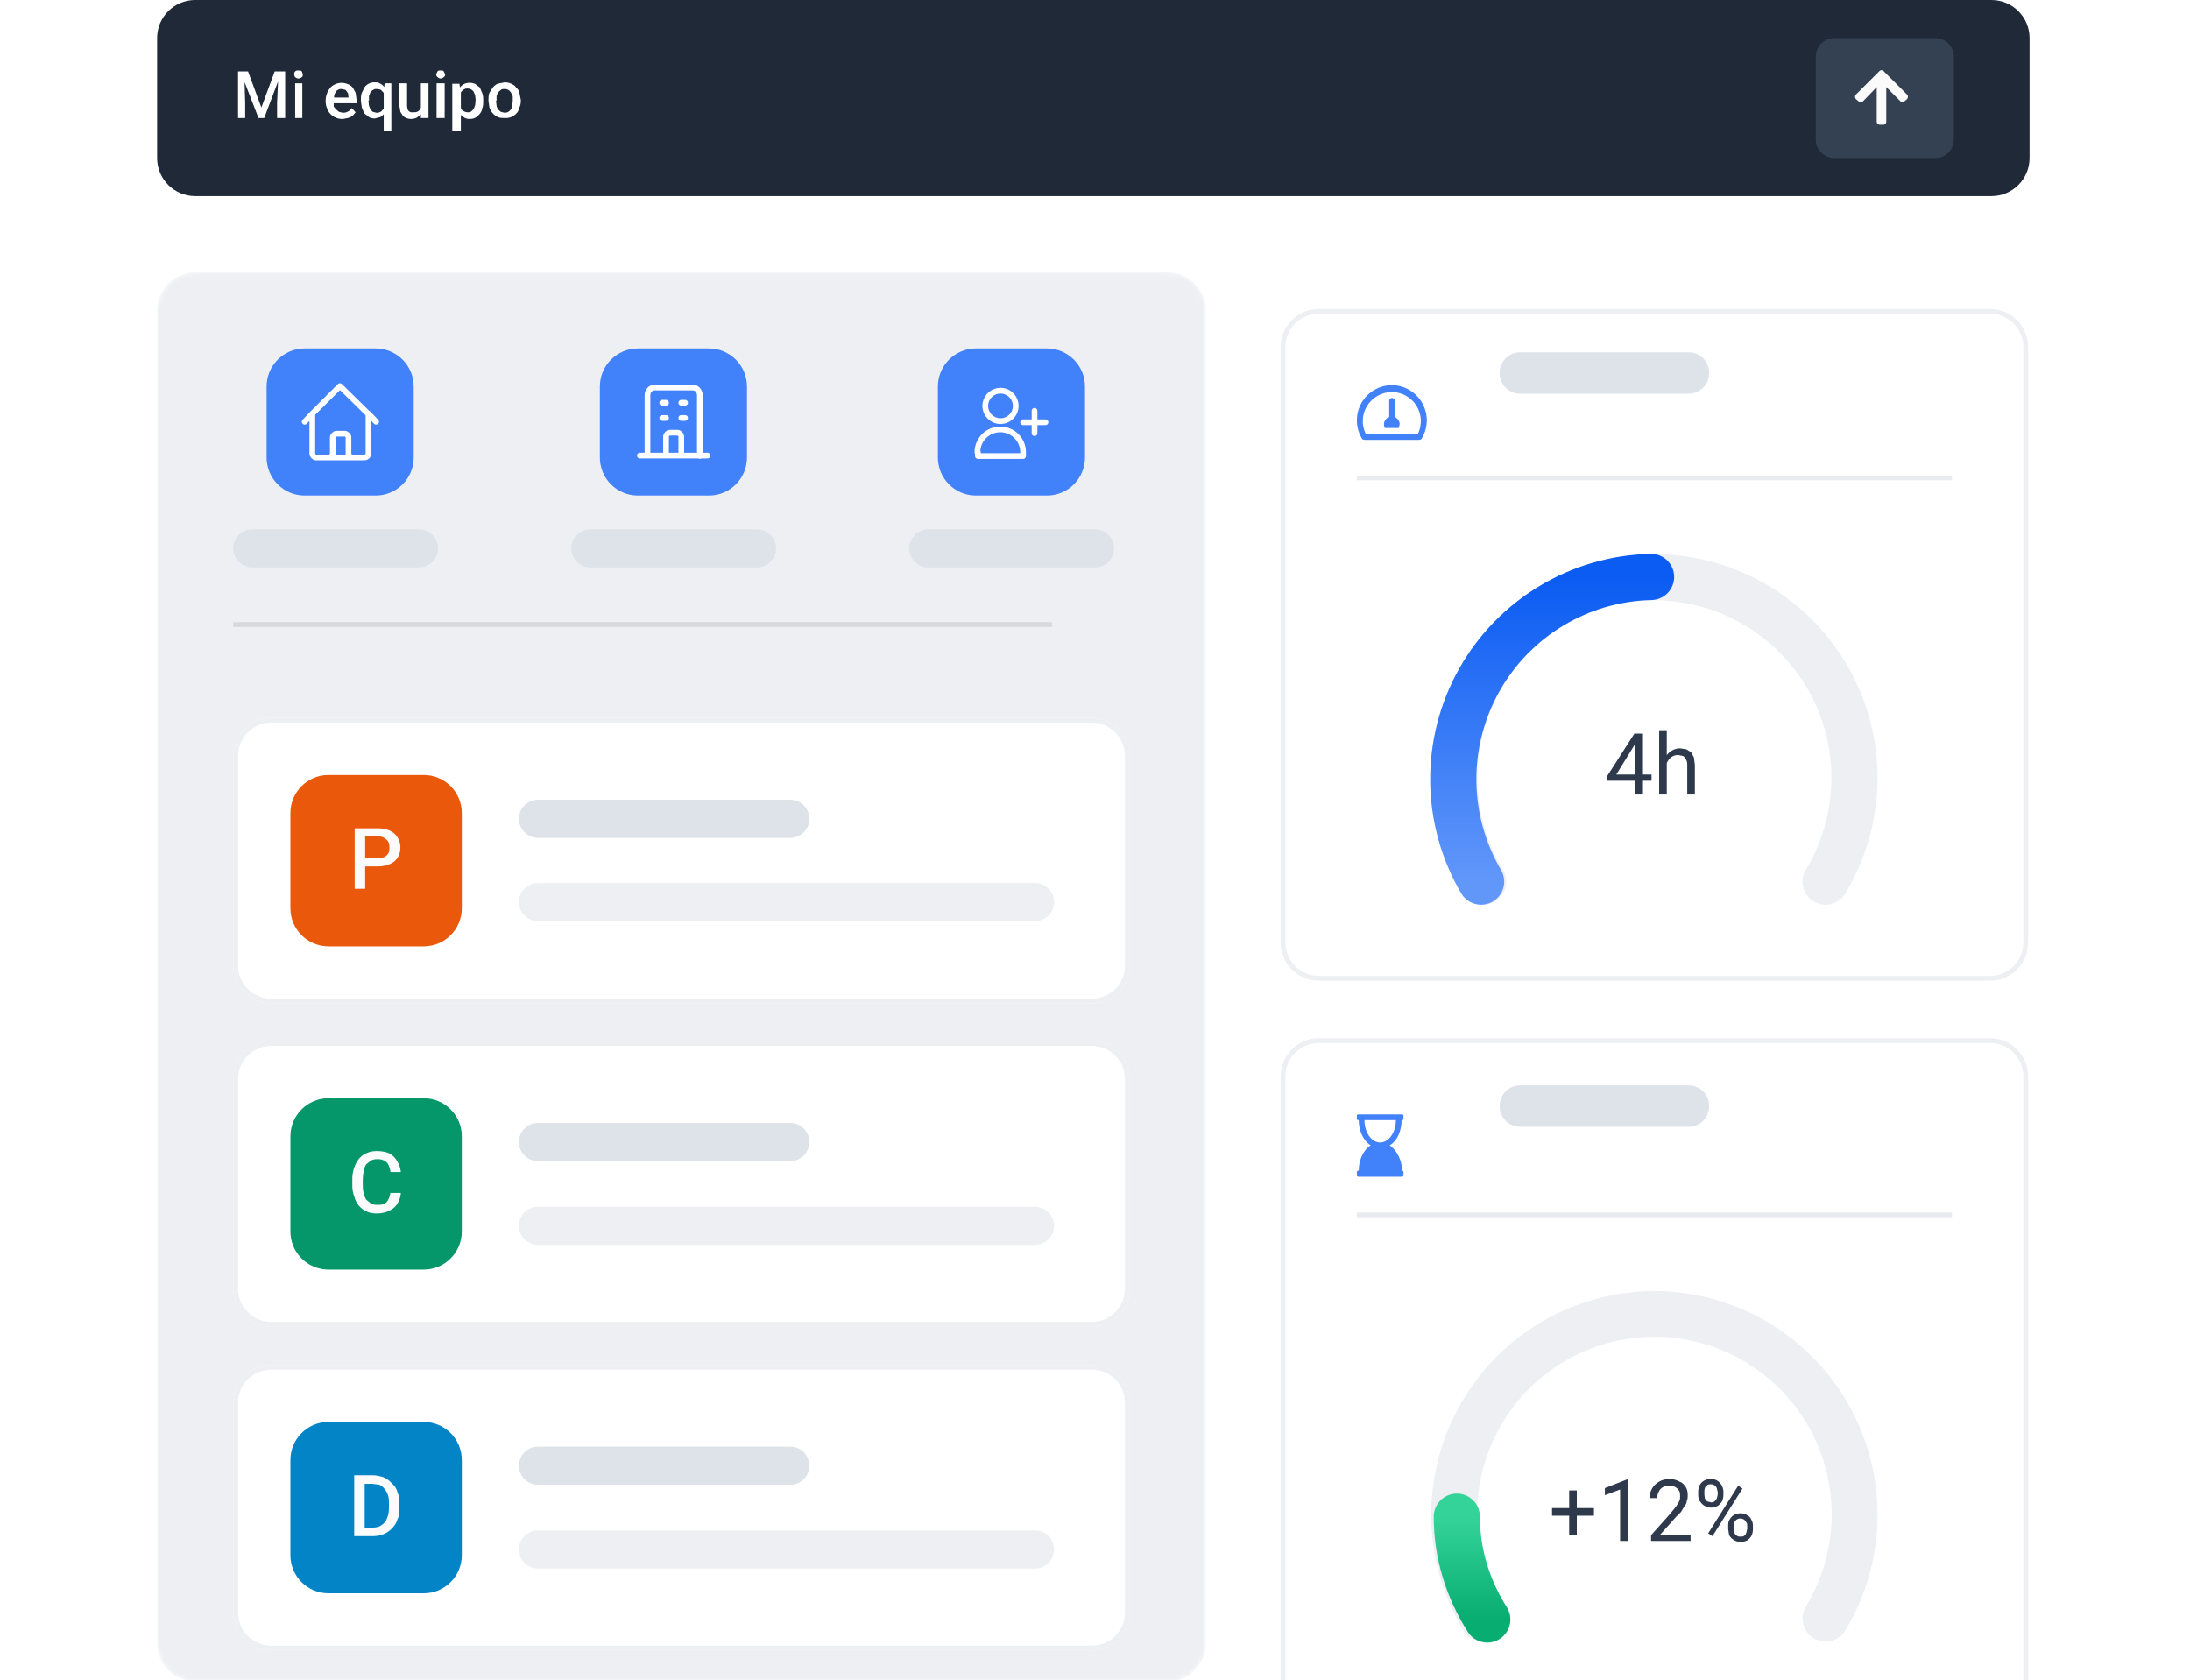 <svg width="460" height="353" viewBox="0 0 460 353" fill="none" xmlns="http://www.w3.org/2000/svg">
<g clip-path="url(#clip0_2592_3197)">
<g filter="url(#filter0_d_2592_3197)">
<path d="M418 57.3H277C272.582 57.3 269 60.882 269 65.3V190.4C269 194.818 272.582 198.4 277 198.4H418C422.418 198.4 426 194.818 426 190.4V65.3C426 60.882 422.418 57.3 418 57.3Z" fill="white"/>
<path d="M292.999 80V76.6C292.999 76.3 292.699 76 292.399 76C291.999 76 291.799 76.3 291.799 76.6V80C291.575 80.073 291.37 80.196 291.198 80.358C291.026 80.52 290.893 80.718 290.807 80.938C290.721 81.158 290.684 81.394 290.7 81.629C290.716 81.865 290.784 82.094 290.899 82.3H293.799L293.999 81.5C293.999 80.9 293.599 80.3 292.999 80ZM292.399 73.3C291.101 73.302 289.826 73.645 288.702 74.295C287.578 74.945 286.646 75.879 285.997 77.004C285.349 78.129 285.007 79.404 285.008 80.702C285.008 82 285.35 83.276 285.999 84.4C286.099 84.7 286.399 84.8 286.699 84.8H297.999C298.299 84.8 298.599 84.7 298.699 84.4C299.344 83.283 299.686 82.017 299.691 80.727C299.696 79.437 299.363 78.168 298.727 77.047C298.09 75.925 297.171 74.989 296.061 74.332C294.951 73.674 293.689 73.319 292.399 73.3ZM297.799 83.6H286.899C286.432 82.67 286.21 81.636 286.255 80.596C286.3 79.556 286.61 78.545 287.157 77.659C287.703 76.773 288.467 76.041 289.376 75.534C290.285 75.026 291.308 74.76 292.349 74.76C293.39 74.76 294.414 75.026 295.323 75.534C296.232 76.041 296.995 76.773 297.542 77.659C298.088 78.545 298.398 79.556 298.444 80.596C298.489 81.636 298.267 82.67 297.799 83.6Z" fill="#4181FA"/>
<path opacity="0.1" d="M285 92.8H410" stroke="#1F3B6D"/>
<path d="M346.9 155V156.4H337.6V155.4L343.3 146.5H344.7L343.2 149.1L339.5 155.1H346.9V155ZM345.1 146.5V159.3H343.4V146.5H345.1ZM350.1 145.8V159.3H348.5V145.8H350.1ZM349.8 154.2H349.1C349.1 153.5 349.1 152.9 349.4 152.4C349.6 151.8 349.8 151.4 350.2 150.9C350.525 150.497 350.937 150.171 351.403 149.946C351.87 149.722 352.381 149.603 352.9 149.6L354.2 149.8L355.2 150.4L355.8 151.5L356 153.1V159.3H354.4V153.1C354.4 152.6 354.3 152.1 354.1 151.9C354 151.6 353.8 151.4 353.5 151.2L352.5 151C352.11 150.992 351.724 151.079 351.376 151.253C351.028 151.427 350.727 151.684 350.5 152C350.024 152.633 349.777 153.409 349.8 154.2Z" fill="#2E394C"/>
<path fill-rule="evenodd" clip-rule="evenodd" d="M347.5 118.5C340.899 118.521 334.421 120.294 328.729 123.637C323.036 126.98 318.333 131.774 315.1 137.529C311.866 143.285 310.218 149.795 310.324 156.396C310.429 162.997 312.284 169.451 315.7 175.1C316.363 176.201 316.562 177.52 316.253 178.767C315.943 180.014 315.151 181.087 314.05 181.75C312.95 182.413 311.631 182.612 310.384 182.302C309.136 181.993 308.063 181.201 307.4 180.1C303.1 172.98 300.766 164.846 300.637 156.529C300.507 148.213 302.588 140.01 306.665 132.76C310.743 125.51 316.671 119.472 323.845 115.263C331.02 111.053 339.182 108.823 347.5 108.8C355.818 108.823 363.981 111.053 371.155 115.263C378.329 119.472 384.258 125.51 388.335 132.76C392.413 140.01 394.493 148.213 394.364 156.529C394.235 164.846 391.901 172.98 387.6 180.1C387.272 180.645 386.84 181.12 386.328 181.498C385.816 181.876 385.235 182.149 384.617 182.302C383.999 182.456 383.358 182.486 382.729 182.391C382.1 182.296 381.495 182.078 380.95 181.75C380.405 181.422 379.93 180.989 379.552 180.477C379.175 179.966 378.901 179.384 378.748 178.767C378.595 178.149 378.565 177.508 378.659 176.878C378.754 176.249 378.972 175.645 379.3 175.1C382.716 169.451 384.571 162.997 384.677 156.396C384.782 149.795 383.134 143.285 379.901 137.529C376.667 131.774 371.964 126.98 366.272 123.637C360.579 120.294 354.102 118.521 347.5 118.5Z" fill="#EDEFF3"/>
<path d="M311.1 177.6C307.352 171.214 305.337 163.959 305.256 156.554C305.175 149.15 307.031 141.852 310.638 135.386C314.245 128.919 319.48 123.506 325.822 119.685C332.165 115.864 339.396 113.766 346.8 113.6" stroke="url(#paint0_linear_2592_3197)" stroke-width="9.7" stroke-linecap="round"/>
<path d="M418 57.8H277C272.858 57.8 269.5 61.158 269.5 65.3V190.4C269.5 194.542 272.858 197.9 277 197.9H418C422.142 197.9 425.5 194.542 425.5 190.4V65.3C425.5 61.158 422.142 57.8 418 57.8Z" stroke="#EDEFF3"/>
</g>
<g filter="url(#filter1_d_2592_3197)">
<path d="M418 210.5H277C272.582 210.5 269 214.082 269 218.5V345.3C269 349.718 272.582 353.3 277 353.3H418C422.418 353.3 426 349.718 426 345.3V218.5C426 214.082 422.418 210.5 418 210.5Z" fill="white"/>
<path d="M294.5 226.5H285.3C285.1 226.5 285 226.6 285 226.8V227.4C285 227.6 285.1 227.7 285.3 227.7H285.4C285.4 229.7 286.2 231.9 287.9 233C286.2 234.1 285.4 236.3 285.4 238.3C285.1 238.3 285 238.5 285 238.6V239.3C285 239.4 285.1 239.6 285.3 239.6H294.5C294.7 239.6 294.8 239.4 294.8 239.3V238.6C294.8 238.5 294.7 238.3 294.5 238.3C294.5 236.3 293.5 234.1 291.9 233C293.6 232 294.4 229.8 294.4 227.7H294.5C294.7 227.7 294.8 227.6 294.8 227.4V226.8C294.8 226.6 294.7 226.5 294.5 226.5ZM289.9 232.4C288.1 232.4 286.6 230.3 286.6 227.7H293.2C293.2 230.3 291.7 232.4 289.9 232.4Z" fill="#4181FA"/>
<path opacity="0.1" d="M285 247.6H410" stroke="#1F3B6D"/>
<path fill-rule="evenodd" clip-rule="evenodd" d="M347.5 273.2C340.884 273.21 334.389 274.98 328.682 278.329C322.975 281.677 318.262 286.483 315.025 292.254C311.789 298.025 310.146 304.553 310.264 311.169C310.383 317.784 312.259 324.249 315.7 329.9C316.029 330.445 316.246 331.049 316.341 331.679C316.436 332.308 316.406 332.949 316.253 333.567C316.099 334.184 315.826 334.766 315.448 335.277C315.07 335.789 314.595 336.222 314.05 336.55C313.505 336.878 312.901 337.096 312.272 337.191C311.643 337.286 311.001 337.256 310.384 337.102C309.766 336.949 309.185 336.676 308.673 336.298C308.161 335.92 307.729 335.445 307.4 334.9C303.1 327.78 300.766 319.646 300.637 311.33C300.507 303.013 302.588 294.81 306.665 287.56C310.743 280.31 316.671 274.272 323.845 270.063C331.02 265.853 339.182 263.623 347.5 263.6C355.818 263.623 363.981 265.853 371.155 270.063C378.329 274.272 384.258 280.31 388.335 287.56C392.413 294.81 394.493 303.013 394.364 311.33C394.235 319.646 391.901 327.78 387.6 334.9C387.272 335.445 386.84 335.92 386.328 336.298C385.816 336.676 385.235 336.949 384.617 337.102C383.999 337.256 383.358 337.286 382.729 337.191C382.1 337.096 381.495 336.878 380.95 336.55C380.405 336.222 379.93 335.789 379.552 335.277C379.175 334.766 378.901 334.184 378.748 333.567C378.595 332.949 378.565 332.308 378.659 331.679C378.754 331.049 378.972 330.445 379.3 329.9C382.742 324.249 384.618 317.784 384.736 311.169C384.855 304.553 383.212 298.025 379.975 292.254C376.738 286.483 372.025 281.677 366.318 278.329C360.612 274.98 354.117 273.21 347.5 273.2Z" fill="#EDEFF3"/>
<path d="M312.4 332.6C308.4 326.3 306 318.9 306 311" stroke="url(#paint1_linear_2592_3197)" stroke-width="9.7" stroke-linecap="round"/>
<path d="M334.8 309.2V310.8H326V309.2H334.8ZM331.2 305.5V314.8H329.6V305.5H331.2ZM342 303.2V316.1H340.3V305.3L337.1 306.5V305L341.7 303.2H342ZM355.1 314.8V316.1H346.8V314.9L350.9 310.3L352.1 308.8L352.7 307.8C352.9 307.4 352.9 307.1 352.9 306.8C352.9 306.3 352.9 305.9 352.7 305.6C352.516 305.262 352.238 304.984 351.9 304.8C351.6 304.6 351.2 304.5 350.7 304.5C350.1 304.5 349.7 304.5 349.3 304.8C348.894 305.019 348.576 305.373 348.4 305.8C348.2 306.1 348.1 306.6 348.1 307.1H346.5C346.48 306.415 346.647 305.737 346.981 305.138C347.316 304.539 347.806 304.043 348.4 303.7C349 303.3 349.8 303.1 350.7 303.1C351.399 303.089 352.088 303.261 352.7 303.6C353.3 303.8 353.7 304.2 354.1 304.8C354.4 305.3 354.5 305.8 354.5 306.5C354.5 306.9 354.5 307.3 354.3 307.7C354.3 308.1 354.1 308.5 353.8 308.8L353.1 310L352.1 311L348.7 314.8H355.1ZM356.7 306.4V305.8C356.7 305.3 356.8 304.8 357 304.4C357.231 303.974 357.581 303.624 358.007 303.394C358.433 303.163 358.917 303.061 359.4 303.1C359.9 303.1 360.4 303.2 360.8 303.5C361.171 303.758 361.473 304.102 361.682 304.503C361.891 304.903 362 305.348 362 305.8V306.4C362 306.9 361.9 307.4 361.7 307.8C361.5 308.1 361.2 308.5 360.7 308.8C360.4 308.9 359.9 309.1 359.4 309.1C358.8 309.1 358.4 308.9 358 308.7C357.6 308.5 357.3 308.1 357 307.7C356.8 307.4 356.7 306.9 356.7 306.4ZM358 305.8V306.4L358.1 307.2L358.6 307.8L359.4 308C359.7 308 359.9 308 360.1 307.8C360.4 307.6 360.5 307.4 360.6 307.2L360.8 306.4V305.8L360.6 305C360.495 304.747 360.313 304.533 360.08 304.389C359.846 304.245 359.573 304.179 359.3 304.2C359 304.2 358.8 304.2 358.6 304.4C358.481 304.461 358.375 304.546 358.289 304.649C358.203 304.752 358.139 304.872 358.1 305C358.013 305.257 357.979 305.529 358 305.8ZM363 313.6V313C363 312.5 363 312 363.3 311.6C363.524 311.19 363.858 310.851 364.264 310.621C364.671 310.392 365.133 310.28 365.6 310.3C366.1 310.3 366.6 310.4 367 310.7C367.4 310.9 367.7 311.2 367.9 311.7C368.1 312 368.2 312.5 368.2 313V313.6C368.2 314.1 368.1 314.6 367.9 315C367.7 315.4 367.4 315.7 367 316C366.6 316.2 366.1 316.3 365.6 316.3C365.1 316.3 364.6 316.2 364.2 315.9C363.8 315.7 363.5 315.4 363.2 314.9L363 313.6ZM364.2 313V313.6L364.3 314.4C364.4 314.7 364.6 314.9 364.8 315C365 315.2 365.3 315.2 365.6 315.2C365.9 315.2 366.2 315.2 366.4 315C366.6 314.9 366.7 314.7 366.8 314.4L367 313.6V313C367 312.7 367 312.4 366.8 312.2C366.701 311.963 366.535 311.761 366.321 311.618C366.108 311.476 365.857 311.4 365.6 311.4C365.327 311.379 365.054 311.445 364.82 311.589C364.587 311.733 364.405 311.947 364.3 312.2C364.213 312.457 364.179 312.729 364.2 313ZM366 305.1L359.7 315.1L358.8 314.5L365.1 304.5L366 305.1Z" fill="#2E394C"/>
<path d="M418 211H277C272.858 211 269.5 214.358 269.5 218.5V345.3C269.5 349.442 272.858 352.8 277 352.8H418C422.142 352.8 425.5 349.442 425.5 345.3V218.5C425.5 214.358 422.142 211 418 211Z" stroke="#EDEFF3"/>
</g>
<mask id="mask0_2592_3197" style="mask-type:luminance" maskUnits="userSpaceOnUse" x="33" y="57" width="221" height="297">
<path d="M245.3 57.2H41C36.582 57.2 33 60.782 33 65.2V345.2C33 349.618 36.582 353.2 41 353.2H245.3C249.718 353.2 253.3 349.618 253.3 345.2V65.2C253.3 60.782 249.718 57.2 245.3 57.2Z" fill="white"/>
</mask>
<g mask="url(#mask0_2592_3197)">
<path d="M245.3 57.2H41C36.582 57.2 33 60.782 33 65.2V345.2C33 349.618 36.582 353.2 41 353.2H245.3C249.718 353.2 253.3 349.618 253.3 345.2V65.2C253.3 60.782 249.718 57.2 245.3 57.2Z" fill="#EDEFF3"/>
<path d="M78.9 73.2H64C59.582 73.2 56 76.782 56 81.2V96.1C56 100.518 59.582 104.1 64 104.1H78.9C83.318 104.1 86.9 100.518 86.9 96.1V81.2C86.9 76.782 83.318 73.2 78.9 73.2Z" fill="#4181FA"/>
<path d="M64 88.6L65.6 86.9M65.6 86.9L71.4 81.1L77.3 86.9M65.6 86.9V95.3C65.6 95.7 66 96.1 66.4 96.1H69M69 96.1C69.5 96.1 69.9 95.7 69.9 95.3V91.9C69.9 91.5 70.3 91.1 70.7 91.1H72.4C72.8 91.1 73.2 91.5 73.2 91.9V95.3C73.2 95.7 73.6 96.1 74 96.1M69 96.1H74M79 88.6L77.4 86.9V95.3C77.4 95.7 77 96.1 76.5 96.1H74" stroke="white" stroke-width="1.2" stroke-linecap="round" stroke-linejoin="round"/>
<path d="M88 111.2H53C50.791 111.2 49 112.991 49 115.2C49 117.409 50.791 119.2 53 119.2H88C90.209 119.2 92 117.409 92 115.2C92 112.991 90.209 111.2 88 111.2Z" fill="#DEE2E9"/>
<path d="M148.9 73.2H134C129.582 73.2 126 76.782 126 81.2V96.1C126 100.518 129.582 104.1 134 104.1H148.9C153.318 104.1 156.9 100.518 156.9 96.1V81.2C156.9 76.782 153.318 73.2 148.9 73.2Z" fill="#4181FA"/>
<path d="M147 95.8V83C147 82.1 146.3 81.4 145.5 81.4H137.5C136.7 81.4 136 82.1 136 83V95.7M136 95.7H134.4M136 95.7H140M148.6 95.7H147H143M139.1 84.6H139.9M139.1 87.8H139.9M143.1 84.6H143.9M143.1 87.8H143.9M139.9 95.7V91.7C139.9 91.3 140.3 90.9 140.7 90.9H142.3C142.7 90.9 143.1 91.3 143.1 91.7V95.7H139.9Z" stroke="white" stroke-width="1.2" stroke-linecap="round" stroke-linejoin="round"/>
<path d="M159 111.2H124C121.791 111.2 120 112.991 120 115.2C120 117.409 121.791 119.2 124 119.2H159C161.209 119.2 163 117.409 163 115.2C163 112.991 161.209 111.2 159 111.2Z" fill="#DEE2E9"/>
<path d="M219.9 73.2H205C200.582 73.2 197 76.782 197 81.2V96.1C197 100.518 200.582 104.1 205 104.1H219.9C224.318 104.1 227.9 100.518 227.9 96.1V81.2C227.9 76.782 224.318 73.2 219.9 73.2Z" fill="#4181FA"/>
<path d="M217.301 86.3V88.7M217.301 88.7V91M217.301 88.7H219.601M217.301 88.7H214.901M213.301 84.7C213.383 85.161 213.364 85.634 213.243 86.086C213.123 86.538 212.905 86.959 212.605 87.317C212.304 87.676 211.929 87.965 211.505 88.163C211.081 88.361 210.619 88.463 210.151 88.463C209.683 88.463 209.221 88.361 208.797 88.163C208.373 87.965 207.997 87.676 207.697 87.317C207.397 86.959 207.179 86.538 207.058 86.086C206.938 85.634 206.918 85.161 207.001 84.7C207.133 83.961 207.521 83.292 208.097 82.81C208.673 82.328 209.4 82.064 210.151 82.064C210.902 82.064 211.629 82.328 212.205 82.81C212.781 83.292 213.169 83.961 213.301 84.7ZM205.301 95C205.301 93.727 205.806 92.506 206.707 91.606C207.607 90.706 208.828 90.2 210.101 90.2C211.374 90.2 212.595 90.706 213.495 91.606C214.395 92.506 214.901 93.727 214.901 95V95.8H205.401V95H205.301Z" stroke="white" stroke-width="1.2" stroke-linecap="round" stroke-linejoin="round"/>
<path d="M230 111.2H195C192.791 111.2 191 112.991 191 115.2C191 117.409 192.791 119.2 195 119.2H230C232.209 119.2 234 117.409 234 115.2C234 112.991 232.209 111.2 230 111.2Z" fill="#DEE2E9"/>
<path opacity="0.1" d="M49 131.2H221" stroke="black"/>
<g filter="url(#filter2_d_2592_3197)">
<path d="M229.3 143.2H57C52.582 143.2 49 146.782 49 151.2V195.2C49 199.618 52.582 203.2 57 203.2H229.3C233.718 203.2 237.3 199.618 237.3 195.2V151.2C237.3 146.782 233.718 143.2 229.3 143.2Z" fill="white"/>
<path d="M89 155.2H69C64.582 155.2 61 158.782 61 163.2V183.2C61 187.618 64.582 191.2 69 191.2H89C93.418 191.2 97 187.618 97 183.2V163.2C97 158.782 93.418 155.2 89 155.2Z" fill="#EA580C"/>
<path d="M79.4 174.4H76.1V172.6H79.4C80 172.6 80.4 172.6 80.8 172.4C81.2 172.2 81.4 171.9 81.6 171.6C81.8 171.3 81.8 170.9 81.8 170.5C81.8 170 81.8 169.7 81.6 169.3C81.416 168.962 81.138 168.684 80.8 168.5C80.4 168.2 80 168.1 79.4 168.1H76.7V179.1H74.5V166.4H79.4C80.4 166.4 81.2 166.6 81.9 166.9C82.6 167.2 83.1 167.7 83.5 168.3C83.9 169 84.1 169.6 84.1 170.4C84.118 171.176 83.909 171.94 83.5 172.6C83.1 173.2 82.6 173.6 81.9 173.9C81.112 174.244 80.26 174.414 79.4 174.4Z" fill="#FBFBFB"/>
<path d="M166 160.4H113C110.791 160.4 109 162.191 109 164.4C109 166.609 110.791 168.4 113 168.4H166C168.209 168.4 170 166.609 170 164.4C170 162.191 168.209 160.4 166 160.4Z" fill="#DEE2E9"/>
<path d="M217.4 177.9H113C110.791 177.9 109 179.691 109 181.9C109 184.109 110.791 185.9 113 185.9H217.4C219.609 185.9 221.4 184.109 221.4 181.9C221.4 179.691 219.609 177.9 217.4 177.9Z" fill="#EDEFF3"/>
<path d="M229.3 143.7H57C52.858 143.7 49.5 147.058 49.5 151.2V195.2C49.5 199.342 52.858 202.7 57 202.7H229.3C233.442 202.7 236.8 199.342 236.8 195.2V151.2C236.8 147.058 233.442 143.7 229.3 143.7Z" stroke="#EDEFF3"/>
</g>
<g filter="url(#filter3_d_2592_3197)">
<path d="M229.3 211.1H57C52.582 211.1 49 214.682 49 219.1V263.1C49 267.518 52.582 271.1 57 271.1H229.3C233.718 271.1 237.3 267.518 237.3 263.1V219.1C237.3 214.682 233.718 211.1 229.3 211.1Z" fill="white"/>
<path d="M89 223.1H69C64.582 223.1 61 226.682 61 231.1V251.1C61 255.518 64.582 259.1 69 259.1H89C93.418 259.1 97 255.518 97 251.1V231.1C97 226.682 93.418 223.1 89 223.1Z" fill="#059669"/>
<path d="M82.001 243H84.201C84.142 243.778 83.903 244.531 83.501 245.2C83.101 245.9 82.501 246.4 81.801 246.7C81.101 247.1 80.201 247.3 79.201 247.3C78.487 247.34 77.775 247.216 77.116 246.939C76.458 246.662 75.871 246.238 75.401 245.7C74.901 245.1 74.601 244.5 74.401 243.7C74.105 242.936 73.969 242.119 74.001 241.3V240.3C73.942 238.684 74.436 237.097 75.401 235.8C75.901 235.3 76.401 234.8 77.101 234.6C77.701 234.3 78.401 234.2 79.201 234.2C80.201 234.2 81.201 234.4 81.801 234.7C82.477 235.068 83.033 235.624 83.401 236.3C83.801 236.9 84.101 237.7 84.201 238.6H82.001C82.001 238 81.801 237.6 81.601 237.1C81.407 236.71 81.091 236.394 80.701 236.2C80.235 235.972 79.718 235.869 79.201 235.9C78.701 235.9 78.201 236 77.901 236.2L76.901 237C76.648 237.431 76.479 237.906 76.401 238.4C76.266 238.99 76.199 239.594 76.201 240.2V241.2C76.201 241.9 76.201 242.5 76.401 243C76.501 243.6 76.701 244 76.901 244.4L77.901 245.2C78.201 245.4 78.601 245.5 79.201 245.5C79.801 245.5 80.201 245.5 80.701 245.3C81.101 245.1 81.401 244.8 81.601 244.3C81.801 244 81.901 243.5 82.001 243Z" fill="#FBFBFB"/>
<path d="M166 228.3H113C110.791 228.3 109 230.091 109 232.3C109 234.509 110.791 236.3 113 236.3H166C168.209 236.3 170 234.509 170 232.3C170 230.091 168.209 228.3 166 228.3Z" fill="#DEE2E9"/>
<path d="M217.4 245.9H113C110.791 245.9 109 247.691 109 249.9C109 252.109 110.791 253.9 113 253.9H217.4C219.609 253.9 221.4 252.109 221.4 249.9C221.4 247.691 219.609 245.9 217.4 245.9Z" fill="#EDEFF3"/>
<path d="M229.3 211.6H57C52.858 211.6 49.5 214.958 49.5 219.1V263.1C49.5 267.242 52.858 270.6 57 270.6H229.3C233.442 270.6 236.8 267.242 236.8 263.1V219.1C236.8 214.958 233.442 211.6 229.3 211.6Z" stroke="#EDEFF3"/>
</g>
<g filter="url(#filter4_d_2592_3197)">
<path d="M229.3 279.1H57C52.582 279.1 49 282.682 49 287.1V331.1C49 335.518 52.582 339.1 57 339.1H229.3C233.718 339.1 237.3 335.518 237.3 331.1V287.1C237.3 282.682 233.718 279.1 229.3 279.1Z" fill="white"/>
<path d="M89 291.1H69C64.582 291.1 61 294.682 61 299.1V319.1C61 323.518 64.582 327.1 69 327.1H89C93.418 327.1 97 323.518 97 319.1V299.1C97 294.682 93.418 291.1 89 291.1Z" fill="#0284C7"/>
<path d="M78.1 315.1H75.4V313.3H78.1C78.9 313.3 79.6 313.2 80.1 312.8C80.6 312.5 81.1 312 81.3 311.3C81.6 310.7 81.7 309.9 81.7 309V308.4C81.7 307.7 81.7 307.1 81.5 306.5C81.35 306.027 81.112 305.586 80.8 305.2C80.5 304.8 80.1 304.5 79.7 304.3L78.2 304.1H75.3V302.3H78.2C79.1 302.3 79.8 302.5 80.5 302.7C81.2 303 81.8 303.4 82.3 304C82.9 304.5 83.3 305.1 83.5 305.9C83.8 306.6 83.9 307.5 83.9 308.4V309C83.9 310 83.9 310.8 83.5 311.5C83.3 312.3 82.9 312.9 82.3 313.5C81.8 314 81.3 314.4 80.5 314.7C79.736 314.996 78.919 315.132 78.1 315.1ZM76.6 302.3V315.1H74.4V302.3H76.6Z" fill="#FBFBFB"/>
<path d="M166 296.3H113C110.791 296.3 109 298.091 109 300.3C109 302.509 110.791 304.3 113 304.3H166C168.209 304.3 170 302.509 170 300.3C170 298.091 168.209 296.3 166 296.3Z" fill="#DEE2E9"/>
<path d="M217.4 313.9H113C110.791 313.9 109 315.691 109 317.9C109 320.109 110.791 321.9 113 321.9H217.4C219.609 321.9 221.4 320.109 221.4 317.9C221.4 315.691 219.609 313.9 217.4 313.9Z" fill="#EDEFF3"/>
<path d="M229.3 279.6H57C52.858 279.6 49.5 282.958 49.5 287.1V331.1C49.5 335.242 52.858 338.6 57 338.6H229.3C233.442 338.6 236.8 335.242 236.8 331.1V287.1C236.8 282.958 233.442 279.6 229.3 279.6Z" stroke="#EDEFF3"/>
</g>
</g>
<path d="M418.3 0H41C36.582 0 33 3.582 33 8V33.2C33 37.618 36.582 41.2 41 41.2H418.3C422.718 41.2 426.3 37.618 426.3 33.2V8C426.3 3.582 422.718 0 418.3 0Z" fill="#1F2937"/>
<path d="M50.5 15H52.1L54.9 22.6L57.7 15H59.2L55.5 24.8H54.3L50.5 15ZM49.9 15H51.3L51.5 21.6V24.8H50V15H49.9ZM58.5 15H59.9V24.8H58.2V21.6L58.5 15ZM63.5 17.5V24.8H62V17.5H63.6H63.5ZM61.8 15.6C61.8 15.4 61.8 15.2 62 15C62.2 14.8 62.4 14.8 62.7 14.8C63 14.8 63.2 14.8 63.4 15L63.6 15.6C63.6 15.9 63.6 16.1 63.4 16.2C63.216 16.389 62.964 16.496 62.7 16.5C62.437 16.496 62.185 16.389 62 16.2C61.928 16.119 61.873 16.024 61.839 15.921C61.804 15.818 61.791 15.708 61.8 15.6ZM71.9 25C71.4 25 70.9 24.9 70.5 24.7C70.083 24.528 69.707 24.27 69.397 23.942C69.087 23.615 68.85 23.226 68.7 22.8C68.517 22.355 68.415 21.881 68.4 21.4V21.2C68.4 20.6 68.5 20.1 68.7 19.6C68.8 19.2 69.1 18.8 69.4 18.4C69.682 18.101 70.023 17.862 70.4 17.7C70.825 17.51 71.285 17.411 71.75 17.411C72.216 17.411 72.676 17.51 73.1 17.7C73.5 17.8 73.8 18.1 74.1 18.4L74.7 19.5L74.9 21V21.7H69.2V20.5H73.2V20.4L73.1 19.6L72.6 18.9L71.7 18.7C71.5 18.7 71.2 18.7 71 18.9C70.8 18.9 70.6 19.2 70.5 19.4C70.4 19.6 70.2 19.8 70.2 20.1L70.1 21.1V22.4L70.6 23L71.2 23.5L72 23.7C72.376 23.71 72.748 23.623 73.081 23.448C73.413 23.273 73.695 23.015 73.9 22.7L74.7 23.6L74.1 24.3C73.801 24.528 73.462 24.698 73.1 24.8L72 25H71.9ZM80.6 27.6V19L80.8 17.5H82.2V27.6H80.6ZM75.8 21.3V21C75.8 20.5 75.8 20 76 19.5L76.6 18.3C76.843 17.976 77.161 17.715 77.527 17.541C77.893 17.367 78.296 17.284 78.7 17.3C79.2 17.3 79.5 17.3 79.9 17.6C80.2 17.7 80.5 18 80.7 18.3C81 18.6 81.1 19 81.3 19.4L81.6 20.9V21.3L81.3 22.8C81.2 23.2 81 23.6 80.7 23.8C80.5 24.2 80.2 24.4 79.9 24.6L78.7 24.9C78.2 24.9 77.8 24.8 77.5 24.6L76.5 23.8L76 22.6L75.8 21.2V21.3ZM77.4 21.1V21.3L77.5 22.2L77.8 23L78.3 23.5L79.1 23.7C79.5 23.7 79.8 23.6 80.1 23.4L80.6 22.8L80.9 21.8V20.6L80.7 19.9C80.7 19.6 80.5 19.4 80.4 19.3C80.2 19.1 80.1 18.9 79.8 18.8L79.1 18.7C78.8 18.7 78.6 18.7 78.4 18.9C78.1 19 78 19.2 77.8 19.4L77.5 20.2V21.2L77.4 21.1ZM88.4 23.1V17.5H90V24.8H88.4V23.1ZM88.6 21.6H89.1C89.1 22.1 89.1 22.6 88.9 22.9C88.9 23.3 88.7 23.7 88.4 24L87.6 24.7C87.195 24.896 86.751 24.999 86.3 25C85.958 24.991 85.62 24.923 85.3 24.8C85.034 24.686 84.795 24.515 84.6 24.3L84.1 23.5L83.9 22.3V17.5H85.5V22.3L85.6 22.9C85.6 23.1 85.8 23.2 85.9 23.4L86.3 23.6H86.7C87.2 23.6 87.5 23.6 87.8 23.4C88.1 23.2 88.3 23 88.4 22.6L88.6 21.6ZM93.4 17.6V24.8H91.7V17.5H93.4V17.6ZM91.6 15.6L91.9 15C92 14.8 92.3 14.8 92.6 14.8C92.8 14.8 93.1 14.8 93.2 15L93.5 15.6C93.5 15.9 93.4 16.1 93.2 16.2C93.041 16.366 92.829 16.472 92.6 16.5C92.337 16.496 92.085 16.389 91.9 16.2C91.81 16.128 91.736 16.037 91.684 15.933C91.633 15.829 91.604 15.716 91.6 15.6ZM96.8 18.9V27.6H95V17.6H96.5L96.7 18.9H96.8ZM101.5 21.1V21.3C101.5 21.8 101.5 22.3 101.3 22.7C101.3 23.2 101 23.6 100.8 23.9C100.5 24.2 100.3 24.5 99.9 24.7C99.6 24.9 99.1 25 98.7 25C98.2 25 97.8 24.9 97.5 24.7L96.6 24C96.379 23.661 96.21 23.29 96.1 22.9C95.953 22.445 95.852 21.976 95.8 21.5V21C95.8 20.4 95.9 20 96.1 19.5L96.6 18.4C96.828 18.084 97.128 17.827 97.477 17.653C97.825 17.479 98.211 17.392 98.6 17.4C99.1 17.4 99.6 17.5 99.9 17.7L100.8 18.4L101.3 19.6C101.5 20.1 101.5 20.6 101.5 21.1ZM99.9 21.3V21L99.8 20L99.5 19.3C99.362 19.081 99.17 18.902 98.942 18.779C98.715 18.656 98.459 18.595 98.2 18.6C97.9 18.6 97.7 18.6 97.5 18.8C97.3 18.8 97.1 19 97 19.2C96.8 19.3 96.7 19.5 96.7 19.8L96.5 20.5V21.8L96.8 22.7C96.9 23 97.1 23.2 97.3 23.3C97.6 23.5 97.9 23.6 98.3 23.6C98.5 23.6 98.8 23.6 99 23.4L99.5 22.9L99.8 22.1L99.9 21.1V21.3ZM102.6 21.3V21C102.6 20.5 102.6 20 102.8 19.5L103.5 18.4C103.772 18.064 104.113 17.792 104.5 17.6L106 17.3C106.5 17.3 107 17.4 107.4 17.6C107.8 17.8 108.2 18 108.4 18.4C108.8 18.7 109 19.1 109.1 19.5L109.4 21V21.2C109.4 21.7 109.3 22.2 109.1 22.6C109 23.1 108.8 23.5 108.5 23.8C108.19 24.15 107.803 24.423 107.369 24.596C106.935 24.77 106.466 24.84 106 24.8C105.5 24.8 105 24.8 104.6 24.6C104.177 24.421 103.801 24.147 103.5 23.8C103.2 23.5 103 23.1 102.8 22.6L102.6 21.2V21.3ZM104.2 21.1V21.3L104.3 22.2C104.3 22.5 104.5 22.7 104.6 23L105.2 23.5L106 23.7C106.259 23.705 106.515 23.644 106.742 23.521C106.97 23.398 107.162 23.219 107.3 23C107.5 22.7 107.6 22.5 107.6 22.2L107.7 21.2V20.2L107.3 19.4C107.162 19.181 106.97 19.002 106.742 18.879C106.515 18.756 106.259 18.695 106 18.7C105.7 18.7 105.4 18.7 105.2 18.9L104.6 19.4L104.3 20.2V21.2L104.2 21.1Z" fill="white"/>
<path d="M406.5 8H385.3C383.146 8 381.4 9.746 381.4 11.9V29.3C381.4 31.454 383.146 33.2 385.3 33.2H406.5C408.654 33.2 410.4 31.454 410.4 29.3V11.9C410.4 9.746 408.654 8 406.5 8Z" fill="#344152"/>
<path d="M400 21.3L400.6 20.8C400.8 20.5 400.8 20.1 400.6 19.9L395.6 14.9C395.49 14.802 395.348 14.747 395.2 14.747C395.053 14.747 394.91 14.802 394.8 14.9L389.8 19.9C389.6 20.1 389.6 20.5 389.8 20.8L390.4 21.3C390.6 21.6 391 21.6 391.3 21.3L394.2 18.3V25.6C394.2 25.9 394.5 26.2 394.8 26.2H395.6C396 26.2 396.2 25.9 396.2 25.6V18.3L399.2 21.3C399.4 21.6 399.8 21.6 400 21.3Z" fill="#FBFBFB"/>
<path d="M354.7 228H319.3C316.925 228 315 229.925 315 232.3V232.4C315 234.775 316.925 236.7 319.3 236.7H354.7C357.075 236.7 359 234.775 359 232.4V232.3C359 229.925 357.075 228 354.7 228Z" fill="#DEE2E9"/>
<path d="M354.7 74H319.3C316.925 74 315 75.925 315 78.3V78.4C315 80.775 316.925 82.7 319.3 82.7H354.7C357.075 82.7 359 80.775 359 78.4V78.3C359 75.925 357.075 74 354.7 74Z" fill="#DEE2E9"/>
</g>
<defs>
<filter id="filter0_d_2592_3197" x="261.4" y="57.3" width="172.2" height="156.3" filterUnits="userSpaceOnUse" color-interpolation-filters="sRGB">
<feFlood flood-opacity="0" result="BackgroundImageFix"/>
<feColorMatrix in="SourceAlpha" type="matrix" values="0 0 0 0 0 0 0 0 0 0 0 0 0 0 0 0 0 0 127 0" result="hardAlpha"/>
<feOffset dy="7.6"/>
<feGaussianBlur stdDeviation="3.8"/>
<feColorMatrix type="matrix" values="0 0 0 0 0.828 0 0 0 0 0.835 0 0 0 0 0.846 0 0 0 0.3 0"/>
<feBlend mode="normal" in2="BackgroundImageFix" result="effect1_dropShadow_2592_3197"/>
<feBlend mode="normal" in="SourceGraphic" in2="effect1_dropShadow_2592_3197" result="shape"/>
</filter>
<filter id="filter1_d_2592_3197" x="261.4" y="210.5" width="172.2" height="158" filterUnits="userSpaceOnUse" color-interpolation-filters="sRGB">
<feFlood flood-opacity="0" result="BackgroundImageFix"/>
<feColorMatrix in="SourceAlpha" type="matrix" values="0 0 0 0 0 0 0 0 0 0 0 0 0 0 0 0 0 0 127 0" result="hardAlpha"/>
<feOffset dy="7.6"/>
<feGaussianBlur stdDeviation="3.8"/>
<feColorMatrix type="matrix" values="0 0 0 0 0.828 0 0 0 0 0.835 0 0 0 0 0.846 0 0 0 0.3 0"/>
<feBlend mode="normal" in2="BackgroundImageFix" result="effect1_dropShadow_2592_3197"/>
<feBlend mode="normal" in="SourceGraphic" in2="effect1_dropShadow_2592_3197" result="shape"/>
</filter>
<filter id="filter2_d_2592_3197" x="41.4" y="143.2" width="203.501" height="75.2" filterUnits="userSpaceOnUse" color-interpolation-filters="sRGB">
<feFlood flood-opacity="0" result="BackgroundImageFix"/>
<feColorMatrix in="SourceAlpha" type="matrix" values="0 0 0 0 0 0 0 0 0 0 0 0 0 0 0 0 0 0 127 0" result="hardAlpha"/>
<feOffset dy="7.6"/>
<feGaussianBlur stdDeviation="3.8"/>
<feColorMatrix type="matrix" values="0 0 0 0 0.828 0 0 0 0 0.835 0 0 0 0 0.846 0 0 0 0.3 0"/>
<feBlend mode="normal" in2="BackgroundImageFix" result="effect1_dropShadow_2592_3197"/>
<feBlend mode="normal" in="SourceGraphic" in2="effect1_dropShadow_2592_3197" result="shape"/>
</filter>
<filter id="filter3_d_2592_3197" x="41.4" y="211.1" width="203.501" height="75.2" filterUnits="userSpaceOnUse" color-interpolation-filters="sRGB">
<feFlood flood-opacity="0" result="BackgroundImageFix"/>
<feColorMatrix in="SourceAlpha" type="matrix" values="0 0 0 0 0 0 0 0 0 0 0 0 0 0 0 0 0 0 127 0" result="hardAlpha"/>
<feOffset dy="7.6"/>
<feGaussianBlur stdDeviation="3.8"/>
<feColorMatrix type="matrix" values="0 0 0 0 0.828 0 0 0 0 0.835 0 0 0 0 0.846 0 0 0 0.3 0"/>
<feBlend mode="normal" in2="BackgroundImageFix" result="effect1_dropShadow_2592_3197"/>
<feBlend mode="normal" in="SourceGraphic" in2="effect1_dropShadow_2592_3197" result="shape"/>
</filter>
<filter id="filter4_d_2592_3197" x="41.4" y="279.1" width="203.501" height="75.2" filterUnits="userSpaceOnUse" color-interpolation-filters="sRGB">
<feFlood flood-opacity="0" result="BackgroundImageFix"/>
<feColorMatrix in="SourceAlpha" type="matrix" values="0 0 0 0 0 0 0 0 0 0 0 0 0 0 0 0 0 0 127 0" result="hardAlpha"/>
<feOffset dy="7.6"/>
<feGaussianBlur stdDeviation="3.8"/>
<feColorMatrix type="matrix" values="0 0 0 0 0.828 0 0 0 0 0.835 0 0 0 0 0.846 0 0 0 0.3 0"/>
<feBlend mode="normal" in2="BackgroundImageFix" result="effect1_dropShadow_2592_3197"/>
<feBlend mode="normal" in="SourceGraphic" in2="effect1_dropShadow_2592_3197" result="shape"/>
</filter>
<linearGradient id="paint0_linear_2592_3197" x1="326" y1="113.6" x2="326" y2="177.6" gradientUnits="userSpaceOnUse">
<stop stop-color="#0B5CF3"/>
<stop offset="1" stop-color="#6297FA"/>
</linearGradient>
<linearGradient id="paint1_linear_2592_3197" x1="309.2" y1="311" x2="309.2" y2="332.6" gradientUnits="userSpaceOnUse">
<stop stop-color="#34D399"/>
<stop offset="1" stop-color="#08AD71"/>
</linearGradient>
<clipPath id="clip0_2592_3197">
<rect width="460" height="353" fill="white"/>
</clipPath>
</defs>
</svg>
